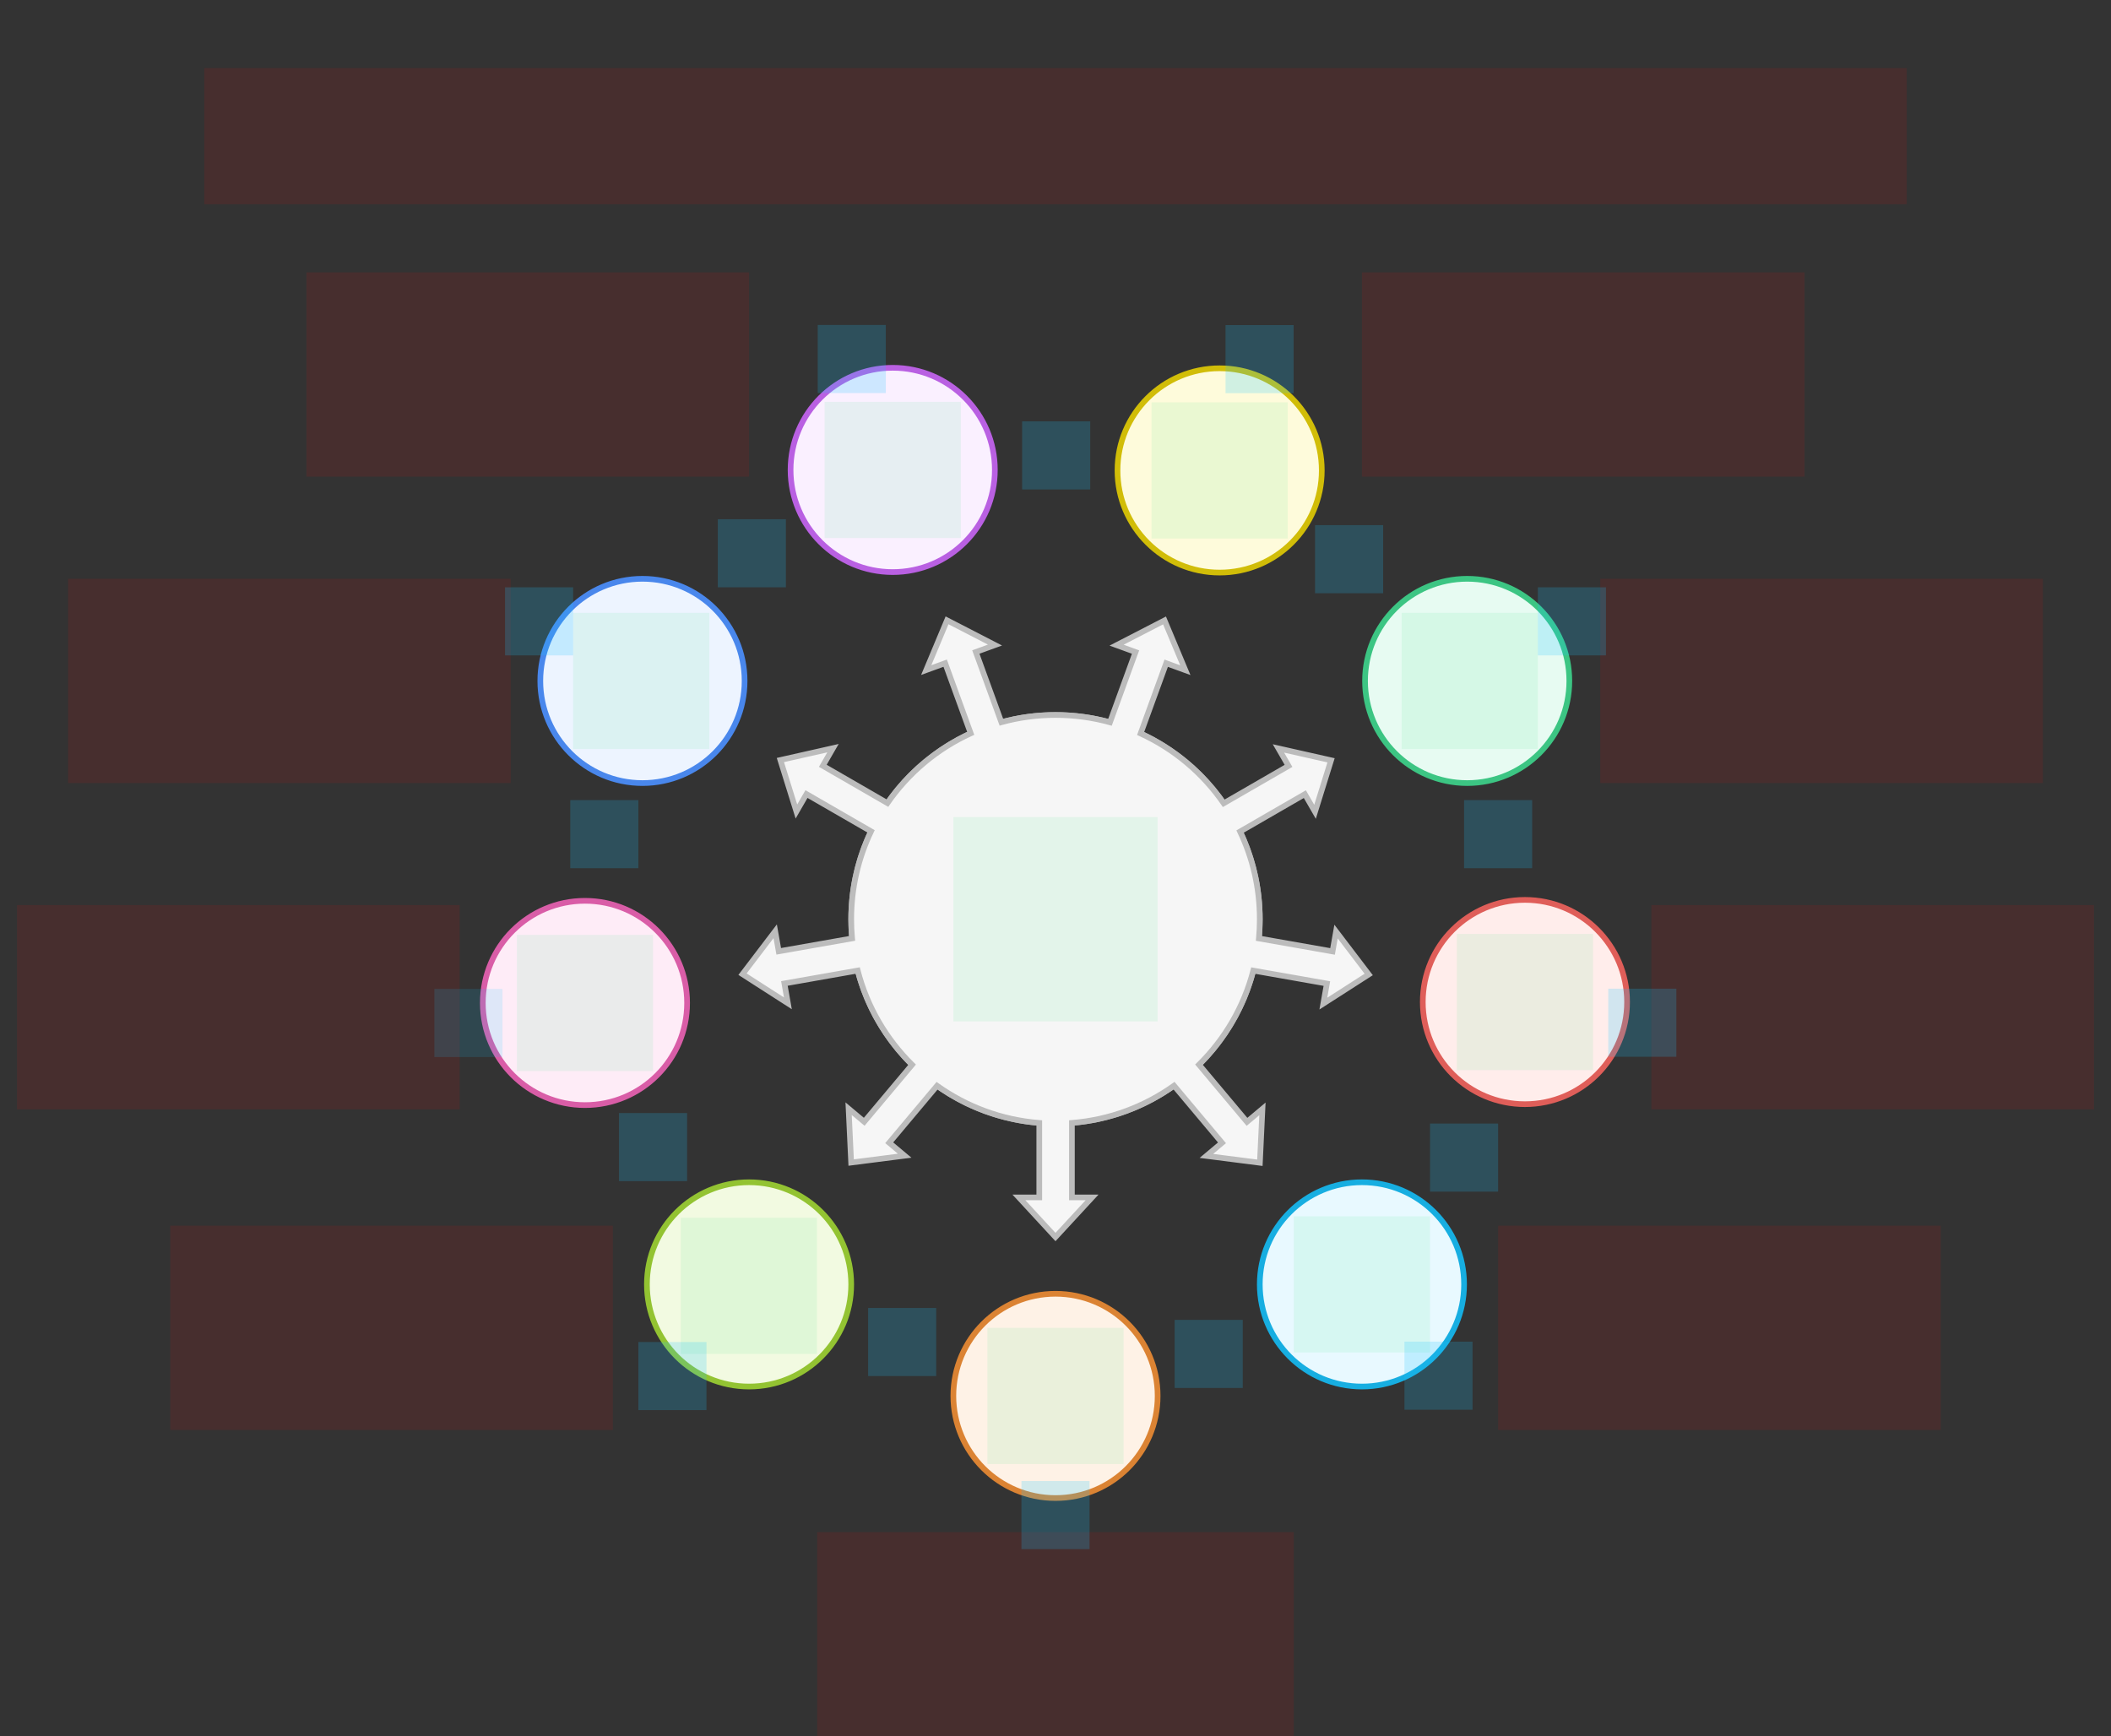 <svg width="744" height="612" viewBox="0 0 744 612" fill="none" xmlns="http://www.w3.org/2000/svg">
<rect x="0" y="0" width="744" height="612" fill="#333333" stroke="none"/>
<g id="diverge2-v1--family--9">
<g id="lines">
<g id="g-0">
<path id="Vector" d="M444 323.996C444 284.232 411.765 251.996 372 251.996V251.996C332.236 251.996 300 284.232 300 323.996V323.996C300 363.761 332.236 395.996 372 395.996V395.996C411.764 395.996 444 363.761 444 323.996V323.996Z" fill="#F6F6F6" stroke="#BCBCBC" stroke-width="2"/>
</g>
<g id="g-9">
<circle id="cr-small" cx="314.629" cy="165.632" r="36" fill="#FAF0FF" stroke="#B960E2" stroke-width="2"/>
</g>
<g id="g-8">
<circle id="cr-small_2" cx="226.427" cy="240" r="36" fill="#EDF4FF" stroke="#4987EC" stroke-width="2"/>
</g>
<g id="g-7">
<circle id="cr-small_3" cx="206.163" cy="353.499" r="36" fill="#FEECF7" stroke="#D95DA7" stroke-width="2"/>
</g>
<g id="g-6">
<circle id="cr-small_4" cx="264" cy="452.695" r="36" fill="#F2FAE1" stroke="#93C332" stroke-width="2"/>
</g>
<g id="g-5">
<circle id="cr-small_5" cx="372" cy="492" r="36" fill="#FEF2E6" stroke="#DB8333" stroke-width="2"/>
</g>
<g id="g-4">
<circle id="cr-small_6" cx="480" cy="452.695" r="36" fill="#E8F9FF" stroke="#17AEE1" stroke-width="2"/>
</g>
<g id="g-3">
<circle id="cr-small_7" cx="537.448" cy="353.173" r="36" fill="#FFEDEB" stroke="#DF5E59" stroke-width="2"/>
</g>
<g id="g-2">
<circle id="cr-small_8" cx="517.096" cy="240" r="36" fill="#E7FBF2" stroke="#3CC583" stroke-width="2"/>
</g>
<g id="g-1">
<circle id="cr-small_9" cx="429.848" cy="165.805" r="36" fill="#FEFBDB" stroke="#D1BD08" stroke-width="2"/>
</g>
<g id="g-0_2">
<g id="Union">
<path fill-rule="evenodd" clip-rule="evenodd" d="M326.439 236.172L333.777 218.639L350.669 227.353L343.925 229.807L352.932 254.552C359.005 252.888 365.399 252 372 252C378.647 252 385.084 252.901 391.195 254.587L400.209 229.819L393.533 227.389L410.424 218.676L417.763 236.208L411.019 233.754L402.002 258.529C413.841 263.963 423.952 272.514 431.285 283.131L454.127 269.942L450.575 263.789L469.116 267.972L463.467 286.12L459.879 279.905L437.045 293.088C441.504 302.454 444 312.936 444 324C444 326.279 443.894 328.534 443.687 330.759L469.641 335.336L470.875 328.339L482.389 343.46L466.397 353.732L467.643 346.665L441.708 342.092C438.403 354.862 431.681 366.258 422.577 375.245L439.49 395.402L444.933 390.835L444.034 409.82L425.181 407.409L430.678 402.796L413.773 382.65C403.466 390.004 391.138 394.71 377.784 395.771V422.035H384.889L371.997 436L359.104 422.035H366.281V395.776C352.916 394.726 340.577 390.026 330.26 382.674L313.395 402.773L318.837 407.34L299.984 409.751L299.085 390.766L304.582 395.379L321.453 375.273C312.329 366.278 305.594 354.865 302.287 342.073L276.451 346.629L277.685 353.626L261.693 343.354L273.207 328.233L274.453 335.3L300.312 330.741C300.105 328.521 300 326.273 300 324C300 312.905 302.51 302.396 306.992 293.01L284.239 279.873L280.687 286.026L275.039 267.878L293.579 263.696L289.991 269.911L312.765 283.059C320.118 272.44 330.254 263.894 342.117 258.475L333.115 233.741L326.439 236.172Z" fill="#F6F6F6"/>
<path d="M333.777 218.639L334.236 217.75L333.273 217.254L332.855 218.253L333.777 218.639ZM326.439 236.172L325.516 235.785L324.634 237.892L326.781 237.111L326.439 236.172ZM350.669 227.353L351.011 228.292L353.157 227.511L351.127 226.464L350.669 227.353ZM343.925 229.807L343.583 228.867L342.643 229.209L342.985 230.149L343.925 229.807ZM352.932 254.552L351.992 254.894L352.307 255.76L353.196 255.517L352.932 254.552ZM391.195 254.587L390.929 255.551L391.819 255.796L392.135 254.929L391.195 254.587ZM400.209 229.819L401.149 230.161L401.491 229.222L400.551 228.88L400.209 229.819ZM393.533 227.389L393.074 226.501L391.044 227.548L393.191 228.329L393.533 227.389ZM410.424 218.676L411.347 218.29L410.929 217.29L409.966 217.787L410.424 218.676ZM417.763 236.208L417.421 237.148L419.567 237.929L418.685 235.822L417.763 236.208ZM411.019 233.754L411.361 232.814L410.422 232.472L410.08 233.412L411.019 233.754ZM402.002 258.529L401.062 258.187L400.747 259.054L401.585 259.438L402.002 258.529ZM431.285 283.131L430.462 283.699L430.986 284.458L431.785 283.997L431.285 283.131ZM454.127 269.942L454.627 270.808L455.494 270.308L454.994 269.442L454.127 269.942ZM450.575 263.789L450.795 262.813L448.567 262.311L449.709 264.289L450.575 263.789ZM469.116 267.972L470.07 268.269L470.392 267.234L469.336 266.996L469.116 267.972ZM463.467 286.12L462.601 286.62L463.744 288.598L464.422 286.417L463.467 286.12ZM459.879 279.905L460.745 279.405L460.245 278.539L459.379 279.039L459.879 279.905ZM437.045 293.088L436.545 292.222L435.745 292.684L436.142 293.518L437.045 293.088ZM443.687 330.759L442.691 330.667L442.606 331.584L443.513 331.744L443.687 330.759ZM469.641 335.336L469.467 336.321L470.452 336.494L470.626 335.509L469.641 335.336ZM470.875 328.339L471.67 327.733L470.286 325.916L469.89 328.165L470.875 328.339ZM482.389 343.46L482.929 344.302L483.841 343.716L483.185 342.855L482.389 343.46ZM466.397 353.732L465.412 353.558L465.016 355.808L466.938 354.573L466.397 353.732ZM467.643 346.665L468.628 346.838L468.802 345.853L467.817 345.68L467.643 346.665ZM441.708 342.092L441.882 341.107L440.972 340.946L440.74 341.841L441.708 342.092ZM422.577 375.245L421.874 374.533L421.218 375.181L421.81 375.888L422.577 375.245ZM439.49 395.402L438.724 396.045L439.367 396.811L440.133 396.168L439.49 395.402ZM444.933 390.835L445.932 390.882L446.04 388.601L444.29 390.069L444.933 390.835ZM444.034 409.82L443.907 410.812L444.981 410.95L445.033 409.868L444.034 409.82ZM425.181 407.409L424.538 406.643L422.788 408.111L425.054 408.401L425.181 407.409ZM430.678 402.796L431.321 403.562L432.087 402.92L431.444 402.154L430.678 402.796ZM413.773 382.65L414.539 382.007L413.945 381.299L413.192 381.836L413.773 382.65ZM377.784 395.771L377.705 394.774L376.784 394.847V395.771H377.784ZM377.784 422.035H376.784V423.035H377.784V422.035ZM384.889 422.035L385.624 422.713L387.173 421.035H384.889V422.035ZM371.997 436L371.262 436.679L371.997 437.475L372.731 436.679L371.997 436ZM359.104 422.035V421.035H356.82L358.369 422.713L359.104 422.035ZM366.281 422.035V423.035H367.281V422.035H366.281ZM366.281 395.776H367.281V394.852L366.359 394.779L366.281 395.776ZM330.26 382.674L330.841 381.859L330.088 381.323L329.494 382.031L330.26 382.674ZM313.395 402.773L312.629 402.13L311.986 402.896L312.752 403.539L313.395 402.773ZM318.837 407.34L318.964 408.332L321.23 408.042L319.48 406.574L318.837 407.34ZM299.984 409.751L298.985 409.798L299.037 410.88L300.111 410.743L299.984 409.751ZM299.085 390.766L299.728 390L297.978 388.532L298.086 390.813L299.085 390.766ZM304.582 395.379L303.94 396.145L304.706 396.788L305.348 396.022L304.582 395.379ZM321.453 375.273L322.219 375.916L322.812 375.209L322.155 374.561L321.453 375.273ZM302.287 342.073L303.256 341.823L303.024 340.928L302.114 341.089L302.287 342.073ZM276.451 346.629L276.277 345.644L275.293 345.818L275.466 346.803L276.451 346.629ZM277.685 353.626L277.144 354.468L279.066 355.702L278.67 353.452L277.685 353.626ZM261.693 343.354L260.897 342.749L260.241 343.61L261.152 344.196L261.693 343.354ZM273.207 328.233L274.192 328.059L273.795 325.81L272.412 327.627L273.207 328.233ZM274.453 335.3L273.469 335.474L273.642 336.459L274.627 336.285L274.453 335.3ZM300.312 330.741L300.485 331.726L301.392 331.566L301.307 330.648L300.312 330.741ZM306.992 293.01L307.895 293.441L308.293 292.606L307.492 292.144L306.992 293.01ZM284.239 279.873L284.739 279.007L283.873 278.507L283.373 279.373L284.239 279.873ZM280.687 286.026L279.732 286.324L280.411 288.505L281.553 286.526L280.687 286.026ZM275.039 267.878L274.819 266.903L273.762 267.141L274.084 268.176L275.039 267.878ZM293.579 263.696L294.445 264.196L295.587 262.218L293.359 262.72L293.579 263.696ZM289.991 269.911L289.125 269.411L288.625 270.277L289.491 270.777L289.991 269.911ZM312.765 283.059L312.265 283.925L313.063 284.386L313.587 283.629L312.765 283.059ZM342.117 258.475L342.533 259.384L343.373 259.001L343.057 258.133L342.117 258.475ZM333.115 233.741L334.055 233.399L333.713 232.46L332.773 232.802L333.115 233.741ZM332.855 218.253L325.516 235.785L327.361 236.558L334.7 219.025L332.855 218.253ZM351.127 226.464L334.236 217.75L333.319 219.528L350.21 228.241L351.127 226.464ZM344.267 230.747L351.011 228.292L350.327 226.413L343.583 228.867L344.267 230.747ZM353.871 254.21L344.865 229.465L342.985 230.149L351.992 254.894L353.871 254.21ZM372 251C365.309 251 358.826 251.901 352.667 253.588L353.196 255.517C359.184 253.876 365.489 253 372 253V251ZM391.461 253.623C385.264 251.913 378.738 251 372 251V253C378.556 253 384.904 253.888 390.929 255.551L391.461 253.623ZM399.27 229.477L390.255 254.245L392.135 254.929L401.149 230.161L399.27 229.477ZM393.191 228.329L399.867 230.759L400.551 228.88L393.875 226.45L393.191 228.329ZM409.966 217.787L393.074 226.501L393.991 228.278L410.883 219.564L409.966 217.787ZM418.685 235.822L411.347 218.29L409.502 219.062L416.84 236.594L418.685 235.822ZM410.677 234.694L417.421 237.148L418.105 235.269L411.361 232.814L410.677 234.694ZM402.941 258.871L411.959 234.096L410.08 233.412L401.062 258.187L402.941 258.871ZM432.107 282.562C424.673 271.799 414.423 263.13 402.419 257.62L401.585 259.438C413.258 264.796 423.23 273.229 430.462 283.699L432.107 282.562ZM453.627 269.076L430.785 282.265L431.785 283.997L454.627 270.808L453.627 269.076ZM449.709 264.289L453.261 270.442L454.994 269.442L451.441 263.289L449.709 264.289ZM469.336 266.996L450.795 262.813L450.355 264.764L468.896 268.947L469.336 266.996ZM464.422 286.417L470.07 268.269L468.161 267.674L462.513 285.822L464.422 286.417ZM459.013 280.405L462.601 286.62L464.334 285.62L460.745 279.405L459.013 280.405ZM437.545 293.954L460.379 280.771L459.379 279.039L436.545 292.222L437.545 293.954ZM445 324C445 312.784 442.47 302.156 437.948 292.658L436.142 293.518C440.539 302.753 443 313.087 443 324H445ZM444.683 330.852C444.893 328.596 445 326.31 445 324H443C443 326.248 442.896 328.472 442.691 330.667L444.683 330.852ZM469.815 334.351L443.861 329.775L443.513 331.744L469.467 336.321L469.815 334.351ZM469.89 328.165L468.656 335.162L470.626 335.509L471.859 328.512L469.89 328.165ZM483.185 342.855L471.67 327.733L470.079 328.944L481.593 344.066L483.185 342.855ZM466.938 354.573L482.929 344.302L481.849 342.619L465.857 352.891L466.938 354.573ZM466.658 346.491L465.412 353.558L467.382 353.906L468.628 346.838L466.658 346.491ZM441.535 343.076L467.47 347.649L467.817 345.68L441.882 341.107L441.535 343.076ZM423.279 375.956C432.509 366.846 439.325 355.292 442.676 342.342L440.74 341.841C437.481 354.432 430.854 365.67 421.874 374.533L423.279 375.956ZM440.257 394.759L423.343 374.602L421.81 375.888L438.724 396.045L440.257 394.759ZM444.29 390.069L438.848 394.636L440.133 396.168L445.576 391.601L444.29 390.069ZM445.033 409.868L445.932 390.882L443.934 390.788L443.035 409.773L445.033 409.868ZM425.054 408.401L443.907 410.812L444.161 408.828L425.308 406.417L425.054 408.401ZM430.035 402.03L424.538 406.643L425.824 408.175L431.321 403.562L430.035 402.03ZM413.007 383.293L429.912 403.439L431.444 402.154L414.539 382.007L413.007 383.293ZM377.863 396.768C391.404 395.692 403.904 390.921 414.354 383.464L413.192 381.836C403.028 389.088 390.873 393.727 377.705 394.774L377.863 396.768ZM378.784 422.035V395.771H376.784V422.035H378.784ZM384.889 421.035H377.784V423.035H384.889V421.035ZM372.731 436.679L385.624 422.713L384.154 421.357L371.262 435.322L372.731 436.679ZM358.369 422.713L371.262 436.679L372.731 435.322L359.839 421.357L358.369 422.713ZM366.281 421.035H359.104V423.035H366.281V421.035ZM365.281 395.776V422.035H367.281V395.776H365.281ZM329.68 383.488C340.14 390.943 352.651 395.708 366.202 396.773L366.359 394.779C353.18 393.743 341.014 389.11 330.841 381.859L329.68 383.488ZM329.494 382.031L312.629 402.13L314.161 403.416L331.026 383.316L329.494 382.031ZM312.752 403.539L318.195 408.106L319.48 406.574L314.037 402.007L312.752 403.539ZM318.711 406.348L299.858 408.759L300.111 410.743L318.964 408.332L318.711 406.348ZM300.983 409.704L300.084 390.719L298.086 390.813L298.985 409.798L300.983 409.704ZM298.442 391.532L303.94 396.145L305.225 394.613L299.728 390L298.442 391.532ZM305.348 396.022L322.219 375.916L320.687 374.631L303.816 394.736L305.348 396.022ZM301.319 342.324C304.672 355.295 311.501 366.866 320.751 375.985L322.155 374.561C313.156 365.69 306.516 354.435 303.256 341.823L301.319 342.324ZM276.625 347.614L302.461 343.058L302.114 341.089L276.277 345.644L276.625 347.614ZM278.67 353.452L277.436 346.455L275.466 346.803L276.7 353.8L278.67 353.452ZM261.152 344.196L277.144 354.468L278.225 352.785L262.233 342.513L261.152 344.196ZM272.412 327.627L260.897 342.749L262.488 343.96L274.003 328.839L272.412 327.627ZM275.438 335.127L274.192 328.059L272.222 328.406L273.469 335.474L275.438 335.127ZM300.138 329.756L274.28 334.315L274.627 336.285L300.485 331.726L300.138 329.756ZM299 324C299 326.304 299.107 328.583 299.316 330.833L301.307 330.648C301.104 328.46 301 326.242 301 324H299ZM306.09 292.579C301.544 302.097 299 312.753 299 324H301C301 313.057 303.475 302.695 307.895 293.441L306.09 292.579ZM283.739 280.739L306.492 293.876L307.492 292.144L284.739 279.007L283.739 280.739ZM281.553 286.526L285.105 280.373L283.373 279.373L279.821 285.526L281.553 286.526ZM274.084 268.176L279.732 286.324L281.642 285.729L275.994 267.581L274.084 268.176ZM293.359 262.72L274.819 266.903L275.259 268.854L293.799 264.671L293.359 262.72ZM290.857 270.411L294.445 264.196L292.713 263.196L289.125 269.411L290.857 270.411ZM313.265 282.193L290.491 269.045L289.491 270.777L312.265 283.925L313.265 282.193ZM341.702 257.565C329.673 263.06 319.398 271.724 311.943 282.49L313.587 283.629C320.839 273.156 330.835 264.728 342.533 259.384L341.702 257.565ZM332.176 234.084L341.178 258.817L343.057 258.133L334.055 233.399L332.176 234.084ZM326.781 237.111L333.457 234.681L332.773 232.802L326.097 235.232L326.781 237.111Z" fill="#BCBCBC"/>
</g>
</g>
</g>
<path id="tx-cb-title" d="M72 24L672 24V72L72 72L72 24Z" fill="#FF0000" fill-opacity="0.1"/>
<path id="ic-cc-end" d="M336 287.996H408V359.996H336V287.996Z" fill="#33DE7B" fill-opacity="0.1"/>
<path id="tx-rb-9" d="M108 96L264 96L264 168L108 168L108 96Z" fill="#FF0000" fill-opacity="0.1"/>
<path id="ic-cc-9" d="M290.629 141.632H338.629V189.632H290.629V141.632Z" fill="#33DE7B" fill-opacity="0.1"/>
<rect id="bt-cc-remove-9" x="288.199" y="114.532" width="24" height="24" fill="#1AC6FF" fill-opacity="0.2"/>
<path id="tx-rc-8" d="M24 204H180V276H24V204Z" fill="#FF0000" fill-opacity="0.1"/>
<path id="ic-cc-8" d="M202 216H250V264H202V216Z" fill="#33DE7B" fill-opacity="0.1"/>
<rect id="bt-cc-remove-8" x="178" y="207" width="24" height="24" fill="#1AC6FF" fill-opacity="0.2"/>
<path id="tx-rc-7" d="M6 319H162V391H6V319Z" fill="#FF0000" fill-opacity="0.1"/>
<path id="ic-cc-7" d="M182.163 329.499H230.163V377.499H182.163V329.499Z" fill="#33DE7B" fill-opacity="0.1"/>
<rect id="bt-cc-remove-7" opacity="0.7" x="153.087" y="348.553" width="24" height="24" fill="#1AC6FF" fill-opacity="0.2"/>
<path id="tx-rc-6" d="M60 432H216V504H60V432Z" fill="#FF0000" fill-opacity="0.1"/>
<path id="ic-cc-6" d="M239.924 429.195H287.924V477.195H239.924V429.195Z" fill="#33DE7B" fill-opacity="0.1"/>
<rect id="bt-cc-remove-6" x="224.991" y="473.002" width="24" height="24" fill="#1AC6FF" fill-opacity="0.2"/>
<path id="tx-ct-5" d="M288 540H456V612H288V540Z" fill="#FF0000" fill-opacity="0.1"/>
<path id="ic-cc-5" d="M348 468H396V516H348V468Z" fill="#33DE7B" fill-opacity="0.1"/>
<rect id="bt-cc-remove-5" x="360" y="522" width="24" height="24" fill="#1AC6FF" fill-opacity="0.2"/>
<path id="tx-lc-4" d="M528 432H684V504H528V432Z" fill="#FF0000" fill-opacity="0.1"/>
<path id="ic-cc-4" d="M455.988 428.695H503.988V476.695H455.988V428.695Z" fill="#33DE7B" fill-opacity="0.1"/>
<rect id="bt-cc-remove-4" x="494.985" y="472.869" width="24" height="24" fill="#1AC6FF" fill-opacity="0.2"/>
<path id="tx-lc-3" d="M582 319H738V391H582V319Z" fill="#FF0000" fill-opacity="0.1"/>
<path id="ic-cc-3" d="M513.448 329.173H561.448V377.173H513.448V329.173Z" fill="#33DE7B" fill-opacity="0.1"/>
<rect id="bt-cc-remove-3" x="566.81" y="348.466" width="24" height="24" fill="#1AC6FF" fill-opacity="0.2"/>
<path id="tx-lc-2" d="M564 204H720V276H564V204Z" fill="#FF0000" fill-opacity="0.1"/>
<path id="ic-cc-2" d="M494 216H542V264H494V216Z" fill="#33DE7B" fill-opacity="0.1"/>
<rect id="bt-cc-remove-2" x="542" y="207" width="24" height="24" fill="#1AC6FF" fill-opacity="0.2"/>
<path id="tx-lb-1" d="M480 96H636V168H480V96Z" fill="#FF0000" fill-opacity="0.1"/>
<path id="ic-cc-1" d="M405.848 141.805H453.848V189.805H405.848V141.805Z" fill="#33DE7B" fill-opacity="0.1"/>
<rect id="bt-cc-remove-1" x="431.927" y="114.578" width="24" height="24" fill="#1AC6FF" fill-opacity="0.2"/>
<rect id="bt-cc-add-10" x="360.239" y="148.514" width="24" height="24" fill="#1AC6FF" fill-opacity="0.2"/>
<rect id="bt-cc-add-9" x="252.984" y="183" width="24" height="24" fill="#1AC6FF" fill-opacity="0.2"/>
<rect id="bt-cc-add-8" x="200.991" y="282" width="24" height="24" fill="#1AC6FF" fill-opacity="0.2"/>
<rect id="bt-cc-add-7" x="218.163" y="392.299" width="24" height="24" fill="#1AC6FF" fill-opacity="0.2"/>
<rect id="bt-cc-add-6" x="305.962" y="461.002" width="24" height="24" fill="#1AC6FF" fill-opacity="0.2"/>
<rect id="bt-cc-add-5" x="413.994" y="465.195" width="24" height="24" fill="#1AC6FF" fill-opacity="0.2"/>
<rect id="bt-cc-add-4" x="504" y="396" width="24" height="24" fill="#1AC6FF" fill-opacity="0.2"/>
<rect id="bt-cc-add-3" x="516" y="282" width="24" height="24" fill="#1AC6FF" fill-opacity="0.2"/>
<rect id="bt-cc-add-2" x="463.477" y="185.096" width="24" height="24" fill="#1AC6FF" fill-opacity="0.2"/>
</g>
</svg>
